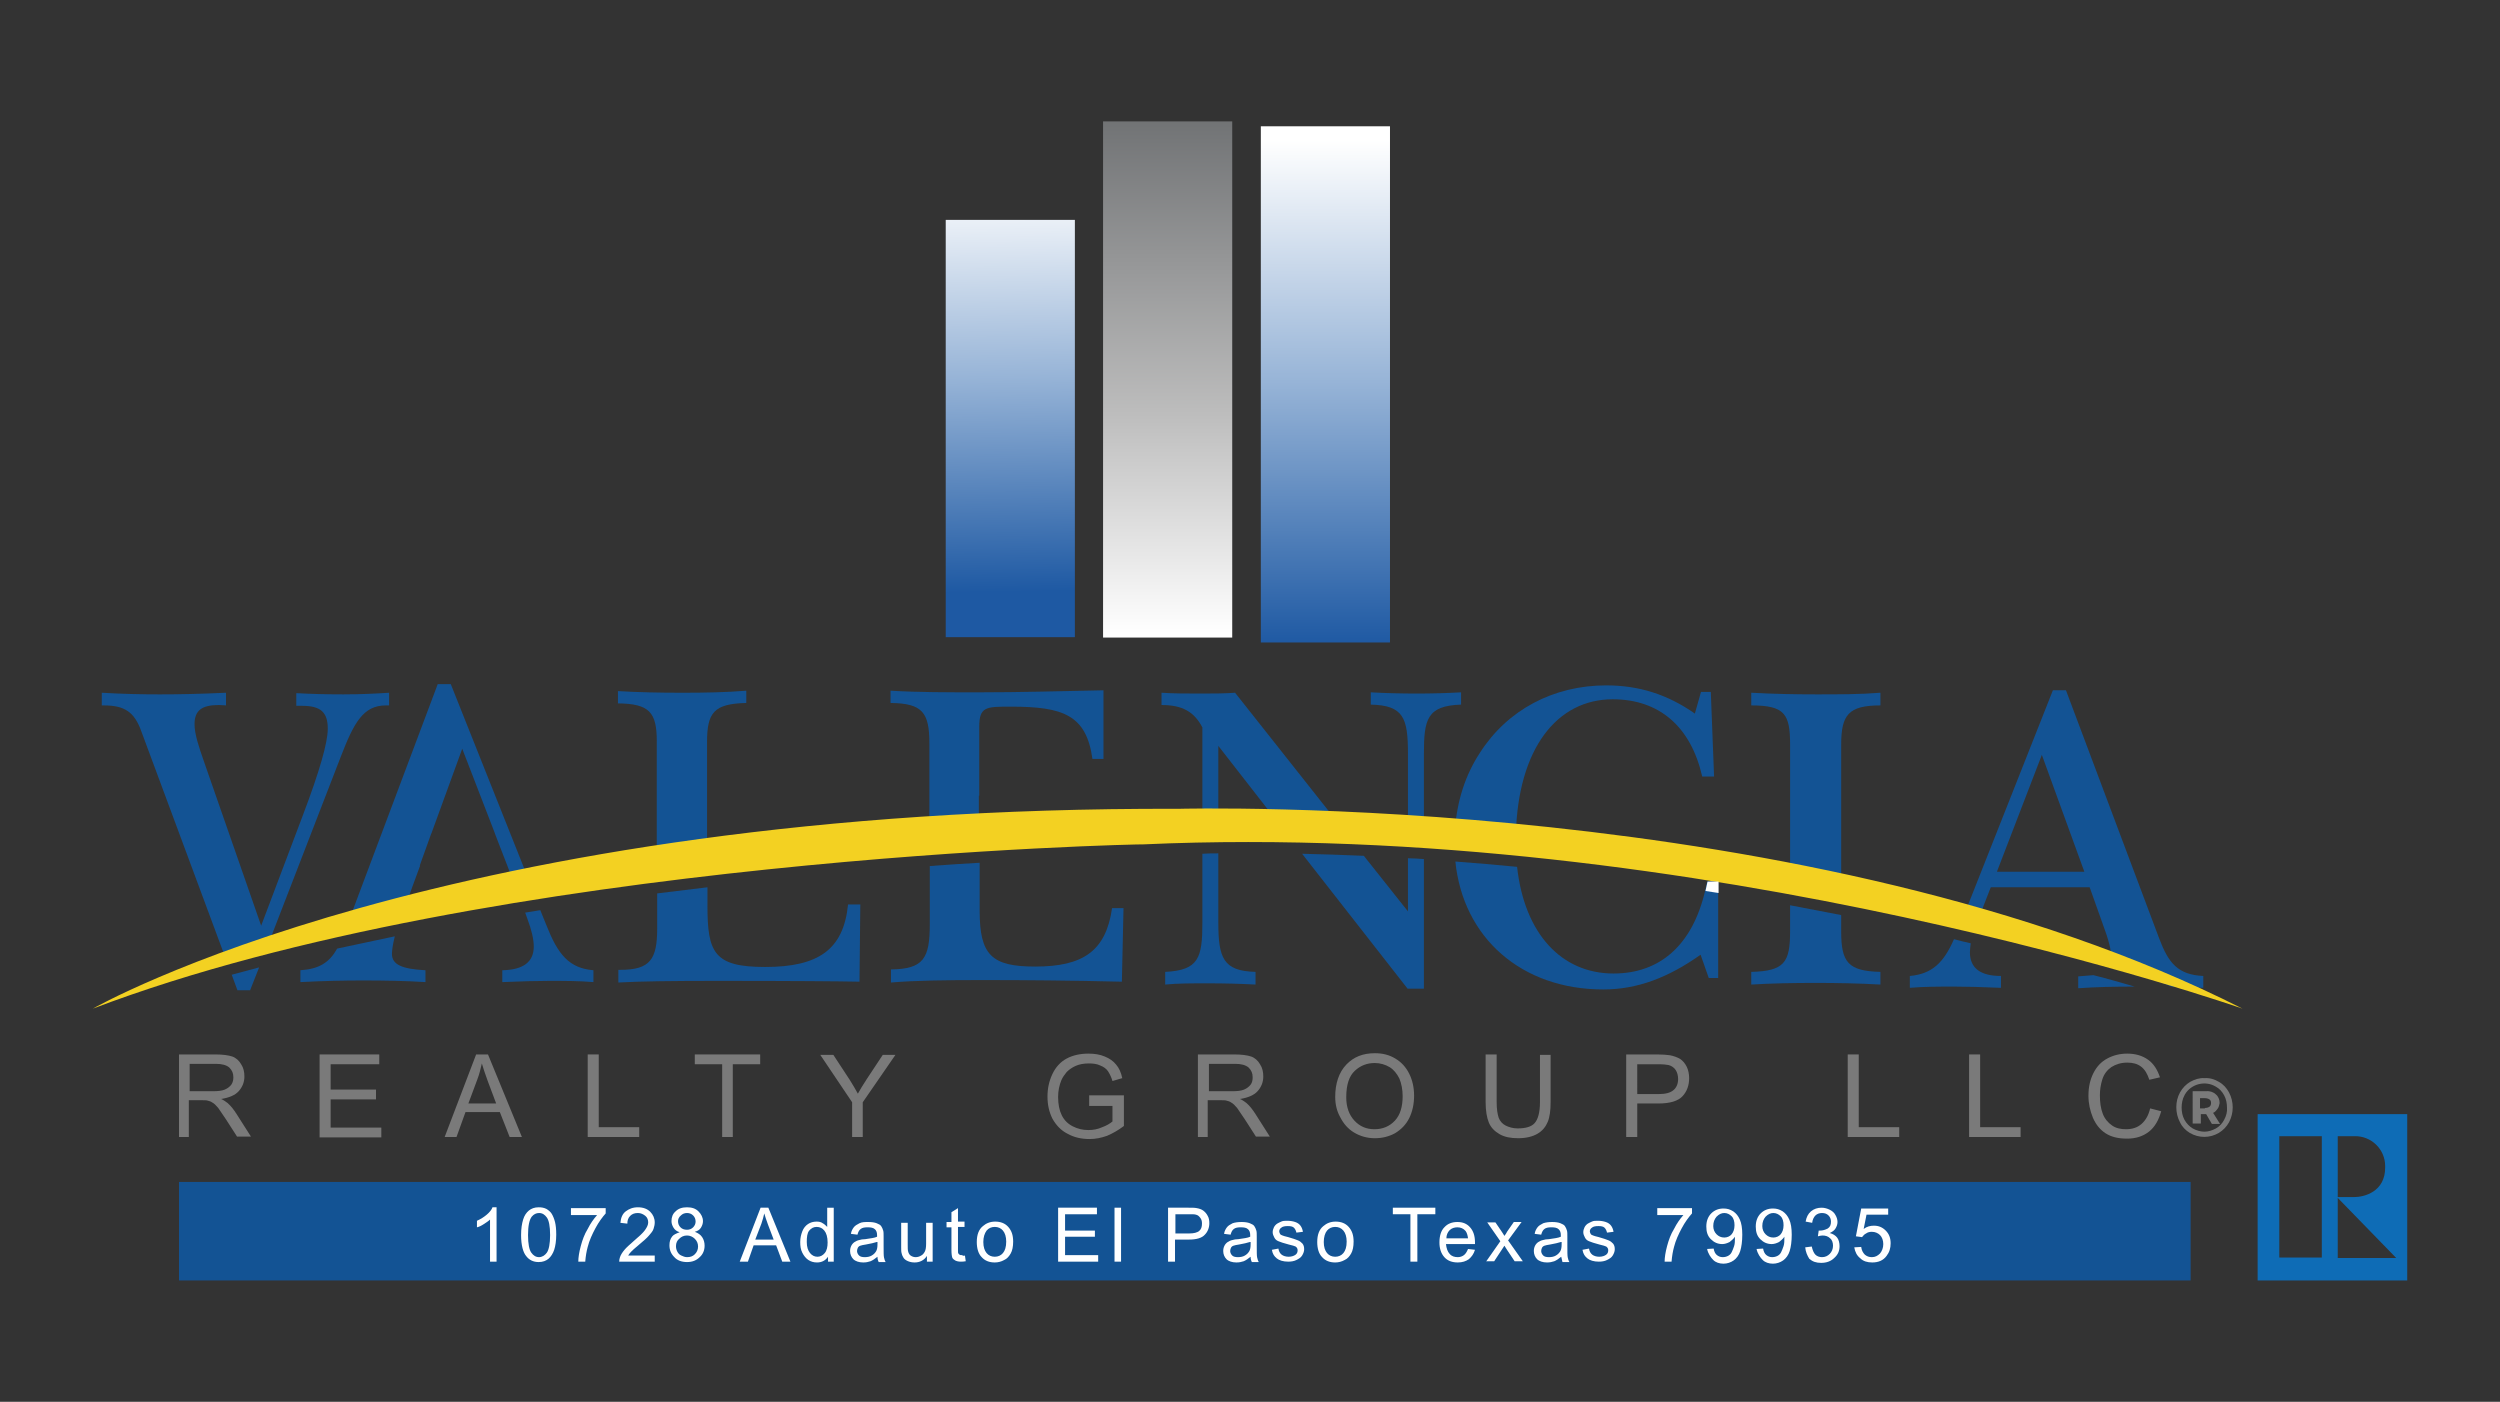 <?xml version="1.0" encoding="utf-8"?>
<!-- Generator: Adobe Illustrator 27.6.1, SVG Export Plug-In . SVG Version: 6.00 Build 0)  -->
<svg version="1.1" id="Layer_1" xmlns="http://www.w3.org/2000/svg" xmlns:xlink="http://www.w3.org/1999/xlink" x="0px" y="0px"
	 viewBox="0 0 611.7 343" style="enable-background:new 0 0 611.7 343;" xml:space="preserve">
<rect x="0" y="0" width="611.7" height="343" fill="#333333" stroke="none"/>
<style type="text/css">
	.st0{fill:url(#SVGID_1_);}
	.st1{fill:url(#SVGID_00000063622133603268987880000008896553956222771589_);}
	.st2{fill:url(#SVGID_00000161619944591848009700000003313890893409857683_);}
	.st3{fill:#135394;}
	.st4{fill:#F3D122;}
	.st5{fill:#FFFFFF;}
	.st6{fill:#7A7A7A;}
	.st7{fill:#0E6CB6;}
</style>
<g>
	<g>
		<g>
			<g>
				<linearGradient id="SVGID_1_" gradientUnits="userSpaceOnUse" x1="247.745" y1="144.8" x2="246.352" y2="44.059">
					<stop  offset="0" style="stop-color:#1E59A3"/>
					<stop  offset="0.522" style="stop-color:#97B4D7"/>
					<stop  offset="1" style="stop-color:#FFFFFF"/>
				</linearGradient>
				<rect x="231.4" y="53.8" class="st0" width="31.6" height="102.1"/>
				
					<linearGradient id="SVGID_00000083081684961091992760000009413164949585570717_" gradientUnits="userSpaceOnUse" x1="285.726" y1="28.753" x2="285.726" y2="155.028">
					<stop  offset="0" style="stop-color:#707274"/>
					<stop  offset="0.575" style="stop-color:#BDBDBD"/>
					<stop  offset="1" style="stop-color:#FFFFFF"/>
				</linearGradient>
				
					<rect x="269.9" y="29.7" style="fill:url(#SVGID_00000083081684961091992760000009413164949585570717_);" width="31.6" height="126.3"/>
				
					<linearGradient id="SVGID_00000066489893144925473640000018040094140635313537_" gradientUnits="userSpaceOnUse" x1="324.258" y1="157.813" x2="324.258" y2="34.316">
					<stop  offset="0" style="stop-color:#1E59A3"/>
					<stop  offset="0.522" style="stop-color:#97B4D7"/>
					<stop  offset="1" style="stop-color:#FFFFFF"/>
				</linearGradient>
				
					<rect x="308.5" y="30.9" style="fill:url(#SVGID_00000066489893144925473640000018040094140635313537_);" width="31.6" height="126.3"/>
			</g>
			<g>
				<g>
					<path class="st3" d="M56.7,238.5l1.4,3.8h3.1l2.2-5.6C61.2,237.3,59,237.9,56.7,238.5z M84,169.9c-4.2,0-8-0.1-11.5-0.3v3.1
						h1.4c4.5,0,6.3,1.5,6.3,5.6c0,3.4-2,10.4-6.1,21.2l-10.2,27L50,186.6c-1.4-4-2.4-7-2.4-9.4c0-3.4,1.8-4.7,6-4.7
						c0.6,0,1.1,0.1,1.7,0.1v-3.1c-6.4,0.3-11.8,0.4-16.2,0.4c-4.4,0-9.2-0.1-14.2-0.4v3.1h0.5c5.1,0,7.5,1.6,9.2,6.4l20.9,56.3
						c3-1.1,6.3-2.3,9.8-3.4l18.1-46.8c3.2-8.3,5.5-12.5,11-12.5h0.8v-3.1C92.1,169.7,88.4,169.9,84,169.9z"/>
					<path class="st3" d="M95.9,233.4c0-0.8,0.2-2.3,0.7-4.3c-4.7,1-9.4,2-14.1,3c-1.9,3.4-4.4,5-9,5.3v2.9
						c5.7-0.3,10.8-0.4,15.3-0.4c5.5,0,10.6,0.1,15.3,0.4v-2.9C98.5,237.1,95.9,236.1,95.9,233.4z M110.3,167.4h-3.2l-21.9,58.3
						c4.4-1.3,9-2.5,13.9-3.8l2.3-6.3l1.4-3.8h-0.1l2.8-7.8l0.1-0.2l7.5-20.6l7.8,20.2l0.4,1.1l4.3,11.1l0.1,0.2
						c1.2-0.2,2.4-0.5,3.6-0.7L110.3,167.4z M133.7,226.4l-1.5-3.7c-1.2,0.2-2.5,0.4-3.7,0.6l0.5,1.4c1.1,2.9,1.6,5.2,1.6,6.9
						c0,3.8-2.6,5.7-7.7,5.8v2.9c4.8-0.2,8.6-0.3,11.4-0.3c3.8,0,7.4,0,10.9,0.3v-2.9C139.2,236.9,136.5,233.5,133.7,226.4z"/>
					<path class="st3" d="M167,169.5c-5.5,0-10.8-0.1-15.8-0.4v3c7.6,0.1,9.5,2.1,9.5,9.2v28.3c4-0.6,8.1-1.2,12.3-1.8v-26.2
						c0-7.3,1.7-9.4,9.6-9.6v-3C177.8,169.4,172.6,169.5,167,169.5z M207.5,221.3c-1.1,11.1-7.3,15.3-20.3,15.3
						c-12.5,0-14.1-3.5-14.1-15v-4.5c-4.1,0.5-8.2,1-12.3,1.5v8.6c0,7.5-1.7,10.1-9,10.1h-0.5v3.1c5.3-0.3,13.4-0.4,24.2-0.4
						c18.5,0,30,0.1,34.8,0.2l0.2-18.9H207.5z"/>
					<path class="st3" d="M239.6,169.4c-7.9,0-15.2,0-21.7-0.4v3c7.8,0.1,9.5,2.3,9.5,9.9v20.7c4-0.3,8-0.5,12.1-0.7v-7.2h0.1v-16.8
						c0-5,1.6-5,7.7-5c12.8,0,18.5,2,20,12.8h2.7v-16.8C259.9,169.1,249.8,169.4,239.6,169.4z"/>
					<path class="st3" d="M272.1,222.2c-1.5,10.5-7.1,14.3-18.8,14.3c-10.7,0-13.6-2.8-13.6-13.7v-11.7c-3.9,0.2-7.9,0.5-12.2,0.8
						v14.2c0,8.4-1.5,11-9.5,11.1v3.2c5.9-0.5,13.4-0.6,22.4-0.6c10.6,0,21.9,0.1,34.1,0.4l0.4-18H272.1z"/>
					<path class="st3" d="M346.6,169.7c-3.9,0-7.6-0.1-11.2-0.3v3c8,0.2,9.1,3.2,9.1,12v17.8c1.3,0.1,2.6,0.2,3.9,0.2v-17.8
						c0-8.6,0.7-11.9,9.1-12.2v-3C354,169.6,350.4,169.7,346.6,169.7z M344.5,223l-10.8-13.6c-5-0.2-10-0.4-15.1-0.5l25.8,33h4
						v-31.7c-1.3-0.1-2.6-0.2-3.9-0.2V223z M302.2,169.5c-2.6,0.2-5.5,0.2-8.4,0.2c-3.5,0-6.7,0-9.6-0.2v3c5,0,8,1.6,10,5.5v22.5
						c1.1,0,2.4,0,3.9,0v-18l14.1,18.1c4.5,0.1,9.5,0.3,15,0.5L302.2,169.5z M298.1,225.7v-16.9c-1.3,0-2.6,0-3.9,0.1v16.8
						c0,8.7-0.9,11.7-9.1,12.1v3.1c3-0.3,6.5-0.3,10.5-0.3s7.9,0.1,11.6,0.3v-3.1C299.3,237.6,298.1,234.4,298.1,225.7z"/>
					<path class="st3" d="M417.7,215.7c-0.2,0.8-0.3,1.6-0.5,2.3c-3.1,13.2-11,20.2-22.4,20.2c-12.7,0-21.8-9.7-23.6-26.1
						c-5-0.5-10-0.9-15.1-1.3c1.9,18.7,16.2,31.3,36.2,31.3c8.3,0,15.9-2.9,23.8-8.5l2,5.7h2.3v-23.6H417.7z M394.6,171.1
						c11.3,0,19.1,6.6,21.9,18.9h2.9l-0.8-20.7h-2.4l-1.5,5.3c-6.7-4.7-13.7-6.9-21.7-6.9c-12.9,0-24.2,6-30.9,16.5
						c-3.6,5.5-5.6,11.8-6.1,18.8c4.8,0.4,9.8,0.8,14.9,1.3C371.4,183.1,381,171.1,394.6,171.1z"/>
					<path class="st3" d="M450.5,227.9v-4c-4.1-0.8-8.3-1.6-12.5-2.4v6.4c0,7.6-1.4,9.7-9.5,9.9v3.1c5-0.3,10.2-0.4,15.7-0.4
						c5.3,0,10.6,0.1,15.9,0.4v-3.1C452.2,237.6,450.5,235.5,450.5,227.9z M444.5,169.9c-5.3,0-10.6-0.1-16-0.4v3.1
						c8.2,0,9.5,2.1,9.5,9.6v31.7c4.2,0.8,8.3,1.7,12.5,2.6v-34.3c0-7.3,1.8-9.6,9.6-9.6v-3.1C455.2,169.9,450,169.9,444.5,169.9z"
						/>
					<path class="st3" d="M528.3,229.6l-22.8-60.7h-3.2l-21.7,54.9c1.2,0.3,2.4,0.7,3.5,1l3-7.7h24.2l3.7,10.4
						c1.3,3.5,1.7,6.2,1.7,7.3c0,0.2,0,0.5-0.1,0.7c5,1.9,9.9,3.8,14.7,5.9c2.5,0.1,5,0.2,7.8,0.3v-2.9
						C532.9,238.5,530.6,235.7,528.3,229.6z M488.6,213.3l11-28.6l10.4,28.6H488.6z M508.5,238.9v2.9c4.3-0.3,8.9-0.4,13.8-0.4
						c-3.1-0.9-6.5-1.9-10.1-2.8C511.2,238.7,509.9,238.8,508.5,238.9z M482,233c0-0.6,0.1-1.4,0.2-2.2c-1.3-0.3-2.7-0.6-4.1-1
						c-2.5,5.7-5.3,8.5-10.8,9v2.9c3.5-0.3,7.1-0.3,10.9-0.3c2.8,0,6.6,0.1,11.4,0.3v-2.9C484.6,238.8,482,236.9,482,233z"/>
				</g>
				<path class="st4" d="M22.7,246.8c0,0,86.1-49.5,265.7-48.9c0,0,155.5-4.3,260.3,48.9c0,0-131.9-46.4-268.9-40.2
					C279.9,206.5,120.4,209.6,22.7,246.8z"/>
				<path class="st5" d="M420.5,215.7v2.8c-1.1-0.2-2.2-0.3-3.2-0.5c0.2-0.8,0.3-1.5,0.5-2.3H420.5z"/>
			</g>
			<g>
				<path class="st6" d="M43.8,278.2v-20.2h8.9c1.8,0,3.2,0.2,4.1,0.5s1.7,1,2.2,1.9c0.6,0.9,0.8,1.9,0.8,3c0,1.4-0.5,2.6-1.4,3.6
					c-0.9,1-2.4,1.6-4.3,1.9c0.7,0.3,1.2,0.7,1.6,1c0.8,0.7,1.5,1.6,2.2,2.7l3.5,5.5h-3.4l-2.7-4.2c-0.8-1.2-1.4-2.1-1.9-2.8
					c-0.5-0.6-1-1.1-1.4-1.3c-0.4-0.3-0.8-0.4-1.2-0.5c-0.3-0.1-0.8-0.1-1.5-0.1h-3.1v9H43.8z M46.4,267h5.7c1.2,0,2.2-0.1,2.9-0.4
					c0.7-0.3,1.2-0.7,1.6-1.2c0.4-0.6,0.5-1.2,0.5-1.8c0-1-0.3-1.7-1-2.4c-0.7-0.6-1.8-0.9-3.3-0.9h-6.4V267z"/>
				<path class="st6" d="M78.2,278.2v-20.2h14.6v2.4H80.9v6.2H92v2.4H80.9v6.9h12.4v2.4H78.2z"/>
				<path class="st6" d="M108.8,278.2l7.7-20.2h2.9l8.3,20.2h-3l-2.4-6.1h-8.4l-2.2,6.1H108.8z M114.6,270h6.8l-2.1-5.6
					c-0.6-1.7-1.1-3.1-1.4-4.2c-0.3,1.3-0.6,2.6-1.1,3.9L114.6,270z"/>
				<path class="st6" d="M143.8,278.2v-20.2h2.7v17.8h9.9v2.4H143.8z"/>
				<path class="st6" d="M176.7,278.2v-17.8H170v-2.4h16v2.4h-6.7v17.8H176.7z"/>
				<path class="st6" d="M208.5,278.2v-8.5l-7.8-11.6h3.2l4,6.1c0.7,1.1,1.4,2.3,2,3.4c0.6-1.1,1.3-2.2,2.2-3.6l3.9-5.9h3.1l-8,11.6
					v8.5H208.5z"/>
				<path class="st6" d="M266.5,270.3V268l8.5,0v7.5c-1.3,1-2.7,1.8-4.1,2.4c-1.4,0.5-2.8,0.8-4.3,0.8c-2,0-3.8-0.4-5.4-1.3
					c-1.6-0.8-2.8-2.1-3.7-3.7c-0.8-1.6-1.2-3.4-1.2-5.4c0-2,0.4-3.8,1.2-5.5c0.8-1.7,2-3,3.5-3.8c1.5-0.8,3.3-1.2,5.3-1.2
					c1.5,0,2.8,0.2,4,0.7c1.2,0.5,2.1,1.1,2.8,2c0.7,0.8,1.2,1.9,1.5,3.3l-2.4,0.7c-0.3-1-0.7-1.8-1.1-2.4c-0.4-0.6-1.1-1.1-1.9-1.4
					c-0.8-0.4-1.8-0.5-2.8-0.5c-1.2,0-2.3,0.2-3.2,0.6c-0.9,0.4-1.6,0.9-2.2,1.5c-0.5,0.6-1,1.3-1.3,2c-0.5,1.2-0.8,2.6-0.8,4.1
					c0,1.8,0.3,3.3,0.9,4.5c0.6,1.2,1.5,2.1,2.7,2.7c1.2,0.6,2.4,0.9,3.8,0.9c1.2,0,2.3-0.2,3.4-0.7c1.1-0.4,1.9-0.9,2.5-1.4v-3.8
					H266.5z"/>
				<path class="st6" d="M293.1,278.2v-20.2h8.9c1.8,0,3.2,0.2,4.1,0.5s1.7,1,2.2,1.9c0.6,0.9,0.8,1.9,0.8,3c0,1.4-0.5,2.6-1.4,3.6
					c-0.9,1-2.4,1.6-4.3,1.9c0.7,0.3,1.2,0.7,1.6,1c0.8,0.7,1.5,1.6,2.2,2.7l3.5,5.5h-3.4l-2.7-4.2c-0.8-1.2-1.4-2.1-1.9-2.8
					c-0.5-0.6-1-1.1-1.4-1.3c-0.4-0.3-0.8-0.4-1.2-0.5c-0.3-0.1-0.8-0.1-1.5-0.1h-3.1v9H293.1z M295.8,267h5.7
					c1.2,0,2.2-0.1,2.9-0.4c0.7-0.3,1.2-0.7,1.6-1.2s0.5-1.2,0.5-1.8c0-1-0.3-1.7-1-2.4c-0.7-0.6-1.8-0.9-3.3-0.9h-6.4V267z"/>
				<path class="st6" d="M326.7,268.4c0-3.3,0.9-6,2.7-7.9c1.8-1.9,4.1-2.8,7-2.8c1.9,0,3.5,0.4,5,1.3c1.5,0.9,2.6,2.1,3.4,3.7
					s1.2,3.4,1.2,5.4c0,2-0.4,3.9-1.2,5.5s-2,2.8-3.5,3.7c-1.5,0.8-3.1,1.2-4.9,1.2c-1.9,0-3.6-0.5-5.1-1.4s-2.6-2.2-3.4-3.8
					C327.1,271.9,326.7,270.2,326.7,268.4z M329.4,268.5c0,2.4,0.7,4.3,2,5.7s2.9,2.1,4.9,2.1c2,0,3.7-0.7,5-2.1s1.9-3.4,1.9-6
					c0-1.6-0.3-3.1-0.8-4.3c-0.6-1.2-1.4-2.2-2.4-2.8s-2.3-1-3.6-1c-1.9,0-3.5,0.6-4.9,1.9S329.4,265.4,329.4,268.5z"/>
				<path class="st6" d="M376.7,258.1h2.7v11.6c0,2-0.2,3.6-0.7,4.8c-0.5,1.2-1.3,2.2-2.5,2.9c-1.2,0.7-2.8,1.1-4.7,1.1
					c-1.9,0-3.4-0.3-4.6-1c-1.2-0.7-2.1-1.6-2.6-2.8c-0.5-1.2-0.8-2.9-0.8-5.1v-11.6h2.7v11.6c0,1.8,0.2,3,0.5,3.9
					c0.3,0.8,0.9,1.5,1.7,1.9s1.8,0.7,2.9,0.7c2,0,3.4-0.4,4.2-1.3c0.8-0.9,1.3-2.6,1.3-5.1V258.1z"/>
				<path class="st6" d="M397.9,278.2v-20.2h7.6c1.3,0,2.4,0.1,3.1,0.2c1,0.2,1.8,0.5,2.5,0.9c0.7,0.5,1.2,1.1,1.6,1.9
					s0.6,1.8,0.6,2.8c0,1.7-0.5,3.2-1.6,4.4c-1.1,1.2-3.1,1.8-5.9,1.8h-5.2v8.2H397.9z M400.6,267.7h5.2c1.7,0,2.9-0.3,3.7-1
					c0.7-0.6,1.1-1.5,1.1-2.7c0-0.8-0.2-1.6-0.6-2.2c-0.4-0.6-1-1-1.7-1.2c-0.5-0.1-1.3-0.2-2.5-0.2h-5.2V267.7z"/>
				<path class="st6" d="M452.1,278.2v-20.2h2.7v17.8h9.9v2.4H452.1z"/>
				<path class="st6" d="M481.8,278.2v-20.2h2.7v17.8h9.9v2.4H481.8z"/>
				<path class="st6" d="M526.1,271.2l2.7,0.7c-0.6,2.2-1.6,3.9-3,5s-3.2,1.7-5.3,1.7c-2.2,0-3.9-0.4-5.3-1.3s-2.4-2.2-3.1-3.8
					c-0.7-1.7-1.1-3.5-1.1-5.4c0-2.1,0.4-3.9,1.2-5.5c0.8-1.6,1.9-2.8,3.4-3.6s3.1-1.2,4.9-1.2c2,0,3.7,0.5,5.1,1.5
					c1.4,1,2.3,2.5,2.9,4.3l-2.6,0.6c-0.5-1.5-1.1-2.5-2-3.2c-0.9-0.7-2-1-3.4-1c-1.5,0-2.8,0.4-3.9,1.1c-1,0.7-1.8,1.7-2.2,3
					c-0.4,1.3-0.6,2.5-0.6,3.9c0,1.7,0.2,3.2,0.7,4.5c0.5,1.3,1.3,2.2,2.3,2.9s2.2,0.9,3.4,0.9c1.5,0,2.8-0.4,3.8-1.3
					C525,274.1,525.7,272.9,526.1,271.2z"/>
			</g>
			<rect x="43.8" y="289.2" class="st3" width="492.2" height="24.1"/>
			<g>
				<g>
					<path class="st5" d="M121.5,308.7h-1.6v-10.3c-0.4,0.4-0.9,0.7-1.5,1.1c-0.6,0.4-1.2,0.7-1.7,0.8v-1.6c0.9-0.4,1.7-0.9,2.4-1.5
						s1.2-1.2,1.4-1.8h1V308.7z"/>
					<path class="st5" d="M127.5,302.2c0-1.6,0.2-2.8,0.5-3.8c0.3-1,0.8-1.7,1.4-2.2c0.6-0.5,1.4-0.8,2.4-0.8c0.7,0,1.3,0.1,1.9,0.4
						c0.5,0.3,1,0.7,1.3,1.2c0.3,0.5,0.6,1.2,0.8,2c0.2,0.8,0.3,1.8,0.3,3.1c0,1.5-0.2,2.8-0.5,3.7s-0.8,1.7-1.4,2.2
						s-1.4,0.8-2.4,0.8c-1.3,0-2.3-0.5-3-1.4C128,306.5,127.5,304.7,127.5,302.2z M129.2,302.2c0,2.2,0.3,3.6,0.8,4.3
						c0.5,0.7,1.1,1.1,1.9,1.1c0.7,0,1.4-0.4,1.9-1.1c0.5-0.7,0.8-2.2,0.8-4.3c0-2.2-0.3-3.6-0.8-4.3c-0.5-0.7-1.1-1.1-1.9-1.1
						c-0.7,0-1.3,0.3-1.8,0.9C129.5,298.5,129.2,300,129.2,302.2z"/>
					<path class="st5" d="M139.7,297.2v-1.6h8.5v1.3c-0.8,0.9-1.7,2.1-2.5,3.6s-1.5,3-1.9,4.6c-0.3,1.1-0.5,2.3-0.6,3.6h-1.7
						c0-1,0.2-2.3,0.6-3.8c0.4-1.5,0.9-2.9,1.7-4.2c0.7-1.4,1.5-2.5,2.3-3.4H139.7z"/>
					<path class="st5" d="M160.2,307.1v1.6h-8.7c0-0.4,0.1-0.8,0.2-1.1c0.2-0.6,0.6-1.2,1.1-1.8c0.5-0.6,1.2-1.2,2.1-2
						c1.4-1.2,2.4-2.1,2.9-2.8c0.5-0.7,0.8-1.3,0.8-1.9c0-0.6-0.2-1.2-0.7-1.6c-0.5-0.4-1.1-0.7-1.8-0.7c-0.8,0-1.4,0.2-1.9,0.7
						c-0.5,0.5-0.7,1.1-0.7,1.9l-1.7-0.2c0.1-1.2,0.5-2.2,1.3-2.8s1.7-1,3-1c1.3,0,2.3,0.4,3,1.1s1.1,1.6,1.1,2.6
						c0,0.5-0.1,1-0.3,1.6s-0.6,1-1.1,1.6c-0.5,0.6-1.3,1.3-2.5,2.3c-1,0.8-1.6,1.4-1.9,1.7c-0.3,0.3-0.5,0.6-0.7,0.9H160.2z"/>
					<path class="st5" d="M166.3,301.5c-0.7-0.2-1.2-0.6-1.5-1.1c-0.3-0.5-0.5-1-0.5-1.6c0-1,0.3-1.8,1-2.4c0.7-0.7,1.6-1,2.8-1
						c1.2,0,2.1,0.3,2.8,1c0.7,0.7,1.1,1.5,1.1,2.4c0,0.6-0.2,1.1-0.5,1.6c-0.3,0.5-0.8,0.8-1.5,1c0.8,0.3,1.4,0.7,1.8,1.3
						c0.4,0.6,0.6,1.3,0.6,2.1c0,1.1-0.4,2.1-1.2,2.8c-0.8,0.8-1.8,1.2-3.1,1.2s-2.4-0.4-3.1-1.2c-0.8-0.8-1.2-1.7-1.2-2.9
						c0-0.9,0.2-1.6,0.7-2.2C164.8,302.1,165.5,301.8,166.3,301.5z M165.4,304.9c0,0.5,0.1,0.9,0.3,1.3s0.5,0.8,1,1
						c0.4,0.2,0.9,0.4,1.4,0.4c0.8,0,1.4-0.2,1.9-0.7c0.5-0.5,0.8-1.1,0.8-1.9c0-0.8-0.3-1.4-0.8-1.9s-1.2-0.8-1.9-0.8
						c-0.8,0-1.4,0.3-1.9,0.8C165.7,303.5,165.4,304.1,165.4,304.9z M165.9,298.8c0,0.6,0.2,1.1,0.6,1.5c0.4,0.4,0.9,0.6,1.6,0.6
						c0.6,0,1.1-0.2,1.5-0.6c0.4-0.4,0.6-0.9,0.6-1.4c0-0.6-0.2-1.1-0.6-1.5c-0.4-0.4-0.9-0.6-1.5-0.6c-0.6,0-1.1,0.2-1.5,0.6
						C166.1,297.8,165.9,298.3,165.9,298.8z"/>
					<path class="st5" d="M181,308.7l5.1-13.2h1.9l5.4,13.2h-2l-1.5-4h-5.5l-1.4,4H181z M184.8,303.3h4.5l-1.4-3.7
						c-0.4-1.1-0.7-2-0.9-2.7c-0.2,0.8-0.4,1.7-0.7,2.5L184.8,303.3z"/>
					<path class="st5" d="M202.6,308.7v-1.2c-0.6,0.9-1.5,1.4-2.7,1.4c-0.8,0-1.5-0.2-2.1-0.6c-0.6-0.4-1.1-1-1.5-1.8
						c-0.4-0.8-0.5-1.6-0.5-2.6c0-1,0.2-1.8,0.5-2.6s0.8-1.4,1.4-1.8s1.3-0.6,2.1-0.6c0.6,0,1.1,0.1,1.5,0.4
						c0.4,0.2,0.8,0.6,1.1,0.9v-4.7h1.6v13.2H202.6z M197.4,303.9c0,1.2,0.3,2.1,0.8,2.7c0.5,0.6,1.1,0.9,1.8,0.9
						c0.7,0,1.3-0.3,1.8-0.9c0.5-0.6,0.7-1.5,0.7-2.6c0-1.3-0.3-2.3-0.8-2.9c-0.5-0.6-1.1-0.9-1.9-0.9c-0.7,0-1.3,0.3-1.8,0.9
						S197.4,302.7,197.4,303.9z"/>
					<path class="st5" d="M214.7,307.5c-0.6,0.5-1.2,0.9-1.7,1.1c-0.6,0.2-1.1,0.3-1.8,0.3c-1,0-1.9-0.3-2.4-0.8s-0.8-1.2-0.8-2
						c0-0.5,0.1-0.9,0.3-1.3c0.2-0.4,0.5-0.7,0.8-0.9c0.3-0.2,0.7-0.4,1.2-0.5c0.3-0.1,0.8-0.2,1.4-0.2c1.3-0.2,2.3-0.3,2.9-0.6
						c0-0.2,0-0.4,0-0.4c0-0.7-0.2-1.1-0.5-1.4c-0.4-0.4-1-0.5-1.8-0.5c-0.8,0-1.3,0.1-1.7,0.4c-0.4,0.3-0.6,0.7-0.8,1.4l-1.6-0.2
						c0.1-0.7,0.4-1.2,0.7-1.6c0.3-0.4,0.8-0.7,1.4-1s1.3-0.3,2.2-0.3c0.8,0,1.5,0.1,2,0.3c0.5,0.2,0.9,0.4,1.1,0.7
						c0.2,0.3,0.4,0.7,0.5,1.1c0.1,0.3,0.1,0.8,0.1,1.5v2.2c0,1.5,0,2.5,0.1,2.9c0.1,0.4,0.2,0.8,0.4,1.1H215
						C214.8,308.4,214.7,308,214.7,307.5z M214.5,303.9c-0.6,0.2-1.5,0.4-2.6,0.6c-0.7,0.1-1.1,0.2-1.4,0.3s-0.5,0.3-0.6,0.5
						c-0.1,0.2-0.2,0.5-0.2,0.8c0,0.4,0.2,0.8,0.5,1.1c0.3,0.3,0.8,0.4,1.4,0.4c0.6,0,1.2-0.1,1.7-0.4s0.8-0.6,1.1-1.1
						c0.2-0.4,0.3-0.9,0.3-1.6V303.9z"/>
					<path class="st5" d="M226.8,308.7v-1.4c-0.7,1.1-1.8,1.6-3,1.6c-0.6,0-1.1-0.1-1.6-0.3c-0.5-0.2-0.9-0.5-1.1-0.8
						c-0.2-0.3-0.4-0.7-0.5-1.2c-0.1-0.3-0.1-0.8-0.1-1.5v-5.9h1.6v5.3c0,0.8,0,1.4,0.1,1.7c0.1,0.4,0.3,0.8,0.6,1
						c0.3,0.2,0.7,0.4,1.2,0.4s0.9-0.1,1.4-0.4c0.4-0.2,0.7-0.6,0.9-1c0.2-0.4,0.3-1,0.3-1.9v-5.1h1.6v9.5H226.8z"/>
					<path class="st5" d="M236.1,307.2l0.2,1.4c-0.5,0.1-0.9,0.1-1.2,0.1c-0.6,0-1-0.1-1.4-0.3c-0.3-0.2-0.6-0.4-0.7-0.7
						s-0.2-0.9-0.2-1.9v-5.5h-1.2v-1.3h1.2v-2.4l1.6-1v3.3h1.6v1.3h-1.6v5.6c0,0.5,0,0.8,0.1,0.9c0.1,0.1,0.1,0.2,0.3,0.3
						c0.1,0.1,0.3,0.1,0.6,0.1C235.6,307.3,235.9,307.3,236.1,307.2z"/>
					<path class="st5" d="M239,303.9c0-1.8,0.5-3.1,1.5-3.9c0.8-0.7,1.8-1.1,3-1.1c1.3,0,2.4,0.4,3.2,1.3c0.8,0.9,1.2,2,1.2,3.6
						c0,1.2-0.2,2.2-0.6,2.9s-0.9,1.3-1.6,1.6c-0.7,0.4-1.5,0.6-2.3,0.6c-1.3,0-2.4-0.4-3.2-1.3C239.4,306.8,239,305.5,239,303.9z
						 M240.6,303.9c0,1.2,0.3,2.1,0.8,2.7c0.5,0.6,1.2,0.9,2,0.9c0.8,0,1.5-0.3,2-0.9c0.5-0.6,0.8-1.5,0.8-2.8
						c0-1.2-0.3-2.1-0.8-2.7s-1.2-0.9-2-0.9c-0.8,0-1.5,0.3-2,0.9C240.9,301.8,240.6,302.7,240.6,303.9z"/>
					<path class="st5" d="M258.9,308.7v-13.2h9.5v1.6h-7.8v4h7.3v1.5h-7.3v4.5h8.1v1.6H258.9z"/>
					<path class="st5" d="M272.7,308.7v-13.2h1.6v13.2H272.7z"/>
					<path class="st5" d="M285.8,308.7v-13.2h5c0.9,0,1.5,0,2,0.1c0.6,0.1,1.2,0.3,1.6,0.6c0.4,0.3,0.8,0.7,1.1,1.3
						c0.3,0.5,0.4,1.1,0.4,1.8c0,1.1-0.4,2.1-1.1,2.8c-0.7,0.8-2,1.2-3.9,1.2h-3.4v5.4H285.8z M287.6,301.8h3.4
						c1.1,0,1.9-0.2,2.4-0.6s0.7-1,0.7-1.8c0-0.6-0.1-1-0.4-1.4c-0.3-0.4-0.6-0.7-1.1-0.8c-0.3-0.1-0.8-0.1-1.6-0.1h-3.4V301.8z"/>
					<path class="st5" d="M306,307.5c-0.6,0.5-1.2,0.9-1.7,1.1c-0.6,0.2-1.1,0.3-1.8,0.3c-1,0-1.9-0.3-2.4-0.8s-0.8-1.2-0.8-2
						c0-0.5,0.1-0.9,0.3-1.3s0.5-0.7,0.8-0.9c0.3-0.2,0.7-0.4,1.2-0.5c0.3-0.1,0.8-0.2,1.4-0.2c1.3-0.2,2.3-0.3,2.9-0.6
						c0-0.2,0-0.4,0-0.4c0-0.7-0.2-1.1-0.5-1.4c-0.4-0.4-1-0.5-1.8-0.5c-0.8,0-1.3,0.1-1.7,0.4c-0.4,0.3-0.6,0.7-0.8,1.4l-1.6-0.2
						c0.1-0.7,0.4-1.2,0.7-1.6c0.3-0.4,0.8-0.7,1.4-1c0.6-0.2,1.3-0.3,2.2-0.3c0.8,0,1.5,0.1,2,0.3c0.5,0.2,0.9,0.4,1.1,0.7
						c0.2,0.3,0.4,0.7,0.5,1.1c0.1,0.3,0.1,0.8,0.1,1.5v2.2c0,1.5,0,2.5,0.1,2.9c0.1,0.4,0.2,0.8,0.4,1.1h-1.7
						C306.1,308.4,306,308,306,307.5z M305.8,303.9c-0.6,0.2-1.5,0.4-2.6,0.6c-0.7,0.1-1.1,0.2-1.4,0.3s-0.5,0.3-0.6,0.5
						c-0.1,0.2-0.2,0.5-0.2,0.8c0,0.4,0.2,0.8,0.5,1.1c0.3,0.3,0.8,0.4,1.4,0.4c0.6,0,1.2-0.1,1.7-0.4s0.8-0.6,1.1-1.1
						c0.2-0.4,0.3-0.9,0.3-1.6V303.9z"/>
					<path class="st5" d="M311.2,305.8l1.6-0.3c0.1,0.6,0.3,1.1,0.8,1.5c0.4,0.3,1,0.5,1.7,0.5c0.7,0,1.3-0.2,1.7-0.5
						c0.4-0.3,0.5-0.7,0.5-1.1c0-0.4-0.2-0.7-0.5-0.9c-0.2-0.1-0.8-0.3-1.7-0.5c-1.2-0.3-2-0.6-2.5-0.8s-0.8-0.5-1-0.9
						c-0.2-0.4-0.4-0.8-0.4-1.3c0-0.4,0.1-0.8,0.3-1.2c0.2-0.4,0.5-0.7,0.8-0.9c0.3-0.2,0.6-0.3,1-0.5s0.9-0.2,1.4-0.2
						c0.8,0,1.4,0.1,2,0.3c0.6,0.2,1,0.5,1.3,0.9c0.3,0.4,0.5,0.9,0.6,1.5l-1.6,0.2c-0.1-0.5-0.3-0.9-0.6-1.2s-0.8-0.4-1.5-0.4
						c-0.7,0-1.3,0.1-1.6,0.4c-0.3,0.2-0.5,0.5-0.5,0.9c0,0.2,0.1,0.4,0.2,0.6c0.1,0.2,0.3,0.3,0.6,0.4c0.2,0.1,0.6,0.2,1.4,0.4
						c1.1,0.3,1.9,0.6,2.4,0.8c0.5,0.2,0.8,0.5,1.1,0.8c0.3,0.4,0.4,0.8,0.4,1.4c0,0.5-0.2,1-0.5,1.5c-0.3,0.5-0.8,0.8-1.4,1.1
						c-0.6,0.3-1.3,0.4-2,0.4c-1.2,0-2.2-0.3-2.8-0.8S311.4,306.9,311.2,305.8z"/>
					<path class="st5" d="M322.3,303.9c0-1.8,0.5-3.1,1.5-3.9c0.8-0.7,1.8-1.1,3-1.1c1.3,0,2.4,0.4,3.2,1.3c0.8,0.9,1.2,2,1.2,3.6
						c0,1.2-0.2,2.2-0.6,2.9c-0.4,0.7-0.9,1.3-1.6,1.6c-0.7,0.4-1.5,0.6-2.3,0.6c-1.3,0-2.4-0.4-3.2-1.3
						C322.7,306.8,322.3,305.5,322.3,303.9z M323.9,303.9c0,1.2,0.3,2.1,0.8,2.7s1.2,0.9,2,0.9c0.8,0,1.5-0.3,2-0.9
						c0.5-0.6,0.8-1.5,0.8-2.8c0-1.2-0.3-2.1-0.8-2.7s-1.2-0.9-2-0.9c-0.8,0-1.5,0.3-2,0.9S323.9,302.7,323.9,303.9z"/>
					<path class="st5" d="M345.1,308.7v-11.6h-4.3v-1.6h10.4v1.6h-4.4v11.6H345.1z"/>
					<path class="st5" d="M359.2,305.6l1.7,0.2c-0.3,1-0.8,1.7-1.5,2.3c-0.7,0.5-1.6,0.8-2.7,0.8c-1.4,0-2.5-0.4-3.3-1.3
						c-0.8-0.9-1.2-2.1-1.2-3.6c0-1.6,0.4-2.9,1.2-3.7c0.8-0.9,1.9-1.3,3.2-1.3c1.3,0,2.3,0.4,3.1,1.3c0.8,0.9,1.2,2.1,1.2,3.7
						c0,0.1,0,0.2,0,0.4h-7.1c0.1,1,0.4,1.9,0.9,2.4c0.5,0.6,1.2,0.8,2,0.8c0.6,0,1.1-0.2,1.5-0.5
						C358.6,306.8,358.9,306.3,359.2,305.6z M353.9,303h5.3c-0.1-0.8-0.3-1.4-0.6-1.8c-0.5-0.6-1.2-0.9-2-0.9
						c-0.7,0-1.4,0.2-1.9,0.7C354.2,301.5,353.9,302.2,353.9,303z"/>
					<path class="st5" d="M363.6,308.7l3.5-5l-3.2-4.6h2l1.5,2.2c0.3,0.4,0.5,0.8,0.7,1.1c0.3-0.4,0.5-0.7,0.7-1.1l1.6-2.3h1.9
						l-3.3,4.5l3.6,5.1h-2l-2-3l-0.5-0.8l-2.5,3.8H363.6z"/>
					<path class="st5" d="M382,307.5c-0.6,0.5-1.2,0.9-1.7,1.1c-0.6,0.2-1.1,0.3-1.8,0.3c-1,0-1.9-0.3-2.4-0.8s-0.8-1.2-0.8-2
						c0-0.5,0.1-0.9,0.3-1.3s0.5-0.7,0.8-0.9c0.3-0.2,0.7-0.4,1.2-0.5c0.3-0.1,0.8-0.2,1.4-0.2c1.3-0.2,2.3-0.3,2.9-0.6
						c0-0.2,0-0.4,0-0.4c0-0.7-0.2-1.1-0.5-1.4c-0.4-0.4-1-0.5-1.8-0.5c-0.8,0-1.3,0.1-1.7,0.4c-0.4,0.3-0.6,0.7-0.8,1.4l-1.6-0.2
						c0.1-0.7,0.4-1.2,0.7-1.6c0.3-0.4,0.8-0.7,1.4-1c0.6-0.2,1.3-0.3,2.2-0.3c0.8,0,1.5,0.1,2,0.3c0.5,0.2,0.9,0.4,1.1,0.7
						c0.2,0.3,0.4,0.7,0.5,1.1c0.1,0.3,0.1,0.8,0.1,1.5v2.2c0,1.5,0,2.5,0.1,2.9c0.1,0.4,0.2,0.8,0.4,1.1h-1.7
						C382.2,308.4,382.1,308,382,307.5z M381.9,303.9c-0.6,0.2-1.5,0.4-2.6,0.6c-0.7,0.1-1.1,0.2-1.4,0.3s-0.5,0.3-0.6,0.5
						c-0.1,0.2-0.2,0.5-0.2,0.8c0,0.4,0.2,0.8,0.5,1.1c0.3,0.3,0.8,0.4,1.4,0.4c0.6,0,1.2-0.1,1.7-0.4s0.8-0.6,1.1-1.1
						c0.2-0.4,0.3-0.9,0.3-1.6V303.9z"/>
					<path class="st5" d="M387.2,305.8l1.6-0.3c0.1,0.6,0.3,1.1,0.8,1.5c0.4,0.3,1,0.5,1.7,0.5c0.7,0,1.3-0.2,1.7-0.5
						c0.4-0.3,0.5-0.7,0.5-1.1c0-0.4-0.2-0.7-0.5-0.9c-0.2-0.1-0.8-0.3-1.7-0.5c-1.2-0.3-2-0.6-2.5-0.8s-0.8-0.5-1-0.9
						c-0.2-0.4-0.4-0.8-0.4-1.3c0-0.4,0.1-0.8,0.3-1.2c0.2-0.4,0.5-0.7,0.8-0.9c0.3-0.2,0.6-0.3,1-0.5s0.9-0.2,1.4-0.2
						c0.8,0,1.4,0.1,2,0.3c0.6,0.2,1,0.5,1.3,0.9c0.3,0.4,0.5,0.9,0.6,1.5l-1.6,0.2c-0.1-0.5-0.3-0.9-0.6-1.2s-0.8-0.4-1.5-0.4
						c-0.7,0-1.3,0.1-1.6,0.4c-0.3,0.2-0.5,0.5-0.5,0.9c0,0.2,0.1,0.4,0.2,0.6c0.1,0.2,0.3,0.3,0.6,0.4c0.2,0.1,0.6,0.2,1.4,0.4
						c1.1,0.3,1.9,0.6,2.4,0.8c0.5,0.2,0.8,0.5,1.1,0.8c0.3,0.4,0.4,0.8,0.4,1.4c0,0.5-0.2,1-0.5,1.5c-0.3,0.5-0.8,0.8-1.4,1.1
						c-0.6,0.3-1.3,0.4-2,0.4c-1.2,0-2.2-0.3-2.8-0.8S387.4,306.9,387.2,305.8z"/>
					<path class="st5" d="M405.5,297.2v-1.6h8.5v1.3c-0.8,0.9-1.7,2.1-2.5,3.6s-1.5,3-1.9,4.6c-0.3,1.1-0.5,2.3-0.6,3.6h-1.7
						c0-1,0.2-2.3,0.6-3.8s0.9-2.9,1.7-4.2c0.7-1.4,1.5-2.5,2.3-3.4H405.5z"/>
					<path class="st5" d="M417.7,305.6l1.6-0.1c0.1,0.7,0.4,1.3,0.8,1.6c0.4,0.3,0.8,0.5,1.4,0.5c0.5,0,0.9-0.1,1.3-0.3
						c0.4-0.2,0.7-0.5,0.9-0.9c0.2-0.4,0.4-0.9,0.6-1.5s0.2-1.3,0.2-2c0-0.1,0-0.2,0-0.3c-0.3,0.5-0.8,0.9-1.3,1.3
						c-0.6,0.3-1.2,0.5-1.8,0.5c-1.1,0-2-0.4-2.8-1.2c-0.8-0.8-1.1-1.8-1.1-3.1c0-1.3,0.4-2.4,1.2-3.2c0.8-0.8,1.8-1.2,3-1.2
						c0.9,0,1.6,0.2,2.4,0.7c0.7,0.5,1.2,1.1,1.6,2c0.4,0.9,0.6,2.1,0.6,3.7c0,1.7-0.2,3-0.5,4s-0.9,1.8-1.6,2.3
						c-0.7,0.5-1.6,0.8-2.5,0.8c-1,0-1.9-0.3-2.5-0.9S417.9,306.7,417.7,305.6z M424.4,299.8c0-0.9-0.2-1.7-0.7-2.2
						c-0.5-0.5-1.1-0.8-1.8-0.8c-0.7,0-1.3,0.3-1.9,0.9c-0.5,0.6-0.8,1.3-0.8,2.3c0,0.8,0.3,1.5,0.8,2s1.1,0.8,1.9,0.8
						c0.7,0,1.4-0.3,1.8-0.8S424.4,300.8,424.4,299.8z"/>
					<path class="st5" d="M429.8,305.6l1.6-0.1c0.1,0.7,0.4,1.3,0.8,1.6c0.4,0.3,0.8,0.5,1.4,0.5c0.5,0,0.9-0.1,1.3-0.3
						c0.4-0.2,0.7-0.5,0.9-0.9c0.2-0.4,0.4-0.9,0.6-1.5c0.2-0.6,0.2-1.3,0.2-2c0-0.1,0-0.2,0-0.3c-0.3,0.5-0.8,0.9-1.3,1.3
						c-0.6,0.3-1.2,0.5-1.8,0.5c-1.1,0-2-0.4-2.8-1.2c-0.8-0.8-1.1-1.8-1.1-3.1c0-1.3,0.4-2.4,1.2-3.2c0.8-0.8,1.8-1.2,3-1.2
						c0.9,0,1.6,0.2,2.4,0.7c0.7,0.5,1.2,1.1,1.6,2c0.4,0.9,0.6,2.1,0.6,3.7c0,1.7-0.2,3-0.5,4s-0.9,1.8-1.6,2.3
						c-0.7,0.5-1.6,0.8-2.5,0.8c-1,0-1.9-0.3-2.5-0.9S430,306.7,429.8,305.6z M436.4,299.8c0-0.9-0.2-1.7-0.7-2.2
						c-0.5-0.5-1.1-0.8-1.8-0.8c-0.7,0-1.3,0.3-1.9,0.9c-0.5,0.6-0.8,1.3-0.8,2.3c0,0.8,0.3,1.5,0.8,2s1.1,0.8,1.9,0.8
						c0.7,0,1.4-0.3,1.8-0.8S436.4,300.8,436.4,299.8z"/>
					<path class="st5" d="M441.7,305.2l1.6-0.2c0.2,0.9,0.5,1.6,0.9,2c0.4,0.4,1,0.6,1.6,0.6c0.8,0,1.4-0.3,1.9-0.8s0.8-1.2,0.8-2
						c0-0.7-0.2-1.4-0.7-1.8c-0.5-0.5-1.1-0.7-1.9-0.7c-0.3,0-0.7,0.1-1.1,0.2l0.2-1.4c0.1,0,0.2,0,0.3,0c0.7,0,1.3-0.2,1.9-0.5
						c0.6-0.4,0.8-0.9,0.8-1.7c0-0.6-0.2-1.1-0.6-1.5s-0.9-0.6-1.6-0.6c-0.6,0-1.2,0.2-1.6,0.6c-0.4,0.4-0.7,1-0.8,1.8l-1.6-0.3
						c0.2-1.1,0.6-1.9,1.3-2.5s1.6-0.9,2.6-0.9c0.7,0,1.4,0.2,2,0.5s1.1,0.7,1.4,1.3c0.3,0.5,0.5,1.1,0.5,1.7c0,0.6-0.2,1.1-0.5,1.6
						c-0.3,0.5-0.8,0.8-1.4,1.1c0.8,0.2,1.4,0.6,1.8,1.1s0.6,1.3,0.6,2.1c0,1.2-0.4,2.1-1.3,2.9c-0.8,0.8-1.9,1.2-3.2,1.2
						c-1.2,0-2.1-0.3-2.9-1C442.2,307.2,441.8,306.3,441.7,305.2z"/>
					<path class="st5" d="M453.7,305.2l1.7-0.1c0.1,0.8,0.4,1.4,0.9,1.9c0.5,0.4,1,0.6,1.7,0.6c0.8,0,1.4-0.3,2-0.9
						c0.5-0.6,0.8-1.4,0.8-2.3c0-0.9-0.3-1.7-0.8-2.2s-1.2-0.8-2-0.8c-0.5,0-1,0.1-1.4,0.4c-0.4,0.2-0.7,0.5-1,0.9l-1.5-0.2l1.3-6.8
						h6.6v1.5h-5.3l-0.7,3.5c0.8-0.6,1.6-0.8,2.5-0.8c1.2,0,2.1,0.4,2.9,1.2s1.2,1.8,1.2,3.1c0,1.2-0.3,2.2-1,3.1
						c-0.8,1.1-2,1.6-3.5,1.6c-1.2,0-2.2-0.3-2.9-1C454.3,307.2,453.9,306.3,453.7,305.2z"/>
				</g>
			</g>
		</g>
	</g>
	<path class="st6" d="M539.5,271.1c0.4,0,0.8-0.1,1.1-0.3c0.3-0.2,0.4-0.6,0.4-0.9c0-0.4-0.1-0.7-0.4-0.9c-0.3-0.2-0.7-0.3-1.1-0.3
		h-1.2v2.5H539.5z M542.6,271.3c-0.3,0.4-0.6,0.8-1.1,1l1.7,2.7h-2l-1.4-2.4h-1.3v2.3h-2V267h3.3c0.9-0.1,1.8,0.2,2.4,0.8
		c0.6,0.5,0.9,1.3,0.9,2.1C543,270.4,542.9,270.9,542.6,271.3 M542.2,276.1c0.9-0.5,1.6-1.3,2-2.1c0.5-0.9,0.8-2,0.7-3
		c0-1-0.2-2.1-0.7-3c-0.5-0.9-1.1-1.6-2-2.1c-2.6-1.6-6.1-0.7-7.6,1.9c0,0.1-0.1,0.1-0.1,0.2c-0.5,0.9-0.7,2-0.7,3
		c0,1,0.2,2.1,0.7,3c0.5,0.9,1.2,1.6,2,2.1c0.9,0.5,1.9,0.8,2.9,0.8C540.3,276.9,541.3,276.6,542.2,276.1 M542.9,264.7
		c1.1,0.6,1.9,1.5,2.5,2.6c1.2,2.3,1.2,5,0,7.3c-0.6,1.1-1.5,2-2.5,2.6c-2.2,1.3-4.9,1.3-7.1,0c-1-0.6-1.9-1.5-2.4-2.6
		c-0.6-1.1-0.9-2.4-0.9-3.7c0-1.3,0.3-2.5,0.9-3.6c0.6-1.1,1.5-2,2.5-2.6c1.1-0.6,2.3-1,3.5-0.9
		C540.7,263.7,541.9,264.1,542.9,264.7"/>
	<path class="st7" d="M589,272.6h-36.6v40.7H589V272.6z M568.1,307.7h-10.4V278h10.4L568.1,307.7z M576.1,278
		c4.1-0.1,7.5,3.2,7.5,7.3c0,0.1,0,0.2,0,0.4c0,5.9-5.1,7.2-7.6,7.2H572V278L576.1,278z M572,307.8v-14.7l14.3,14.7H572z"/>
</g>
</svg>
